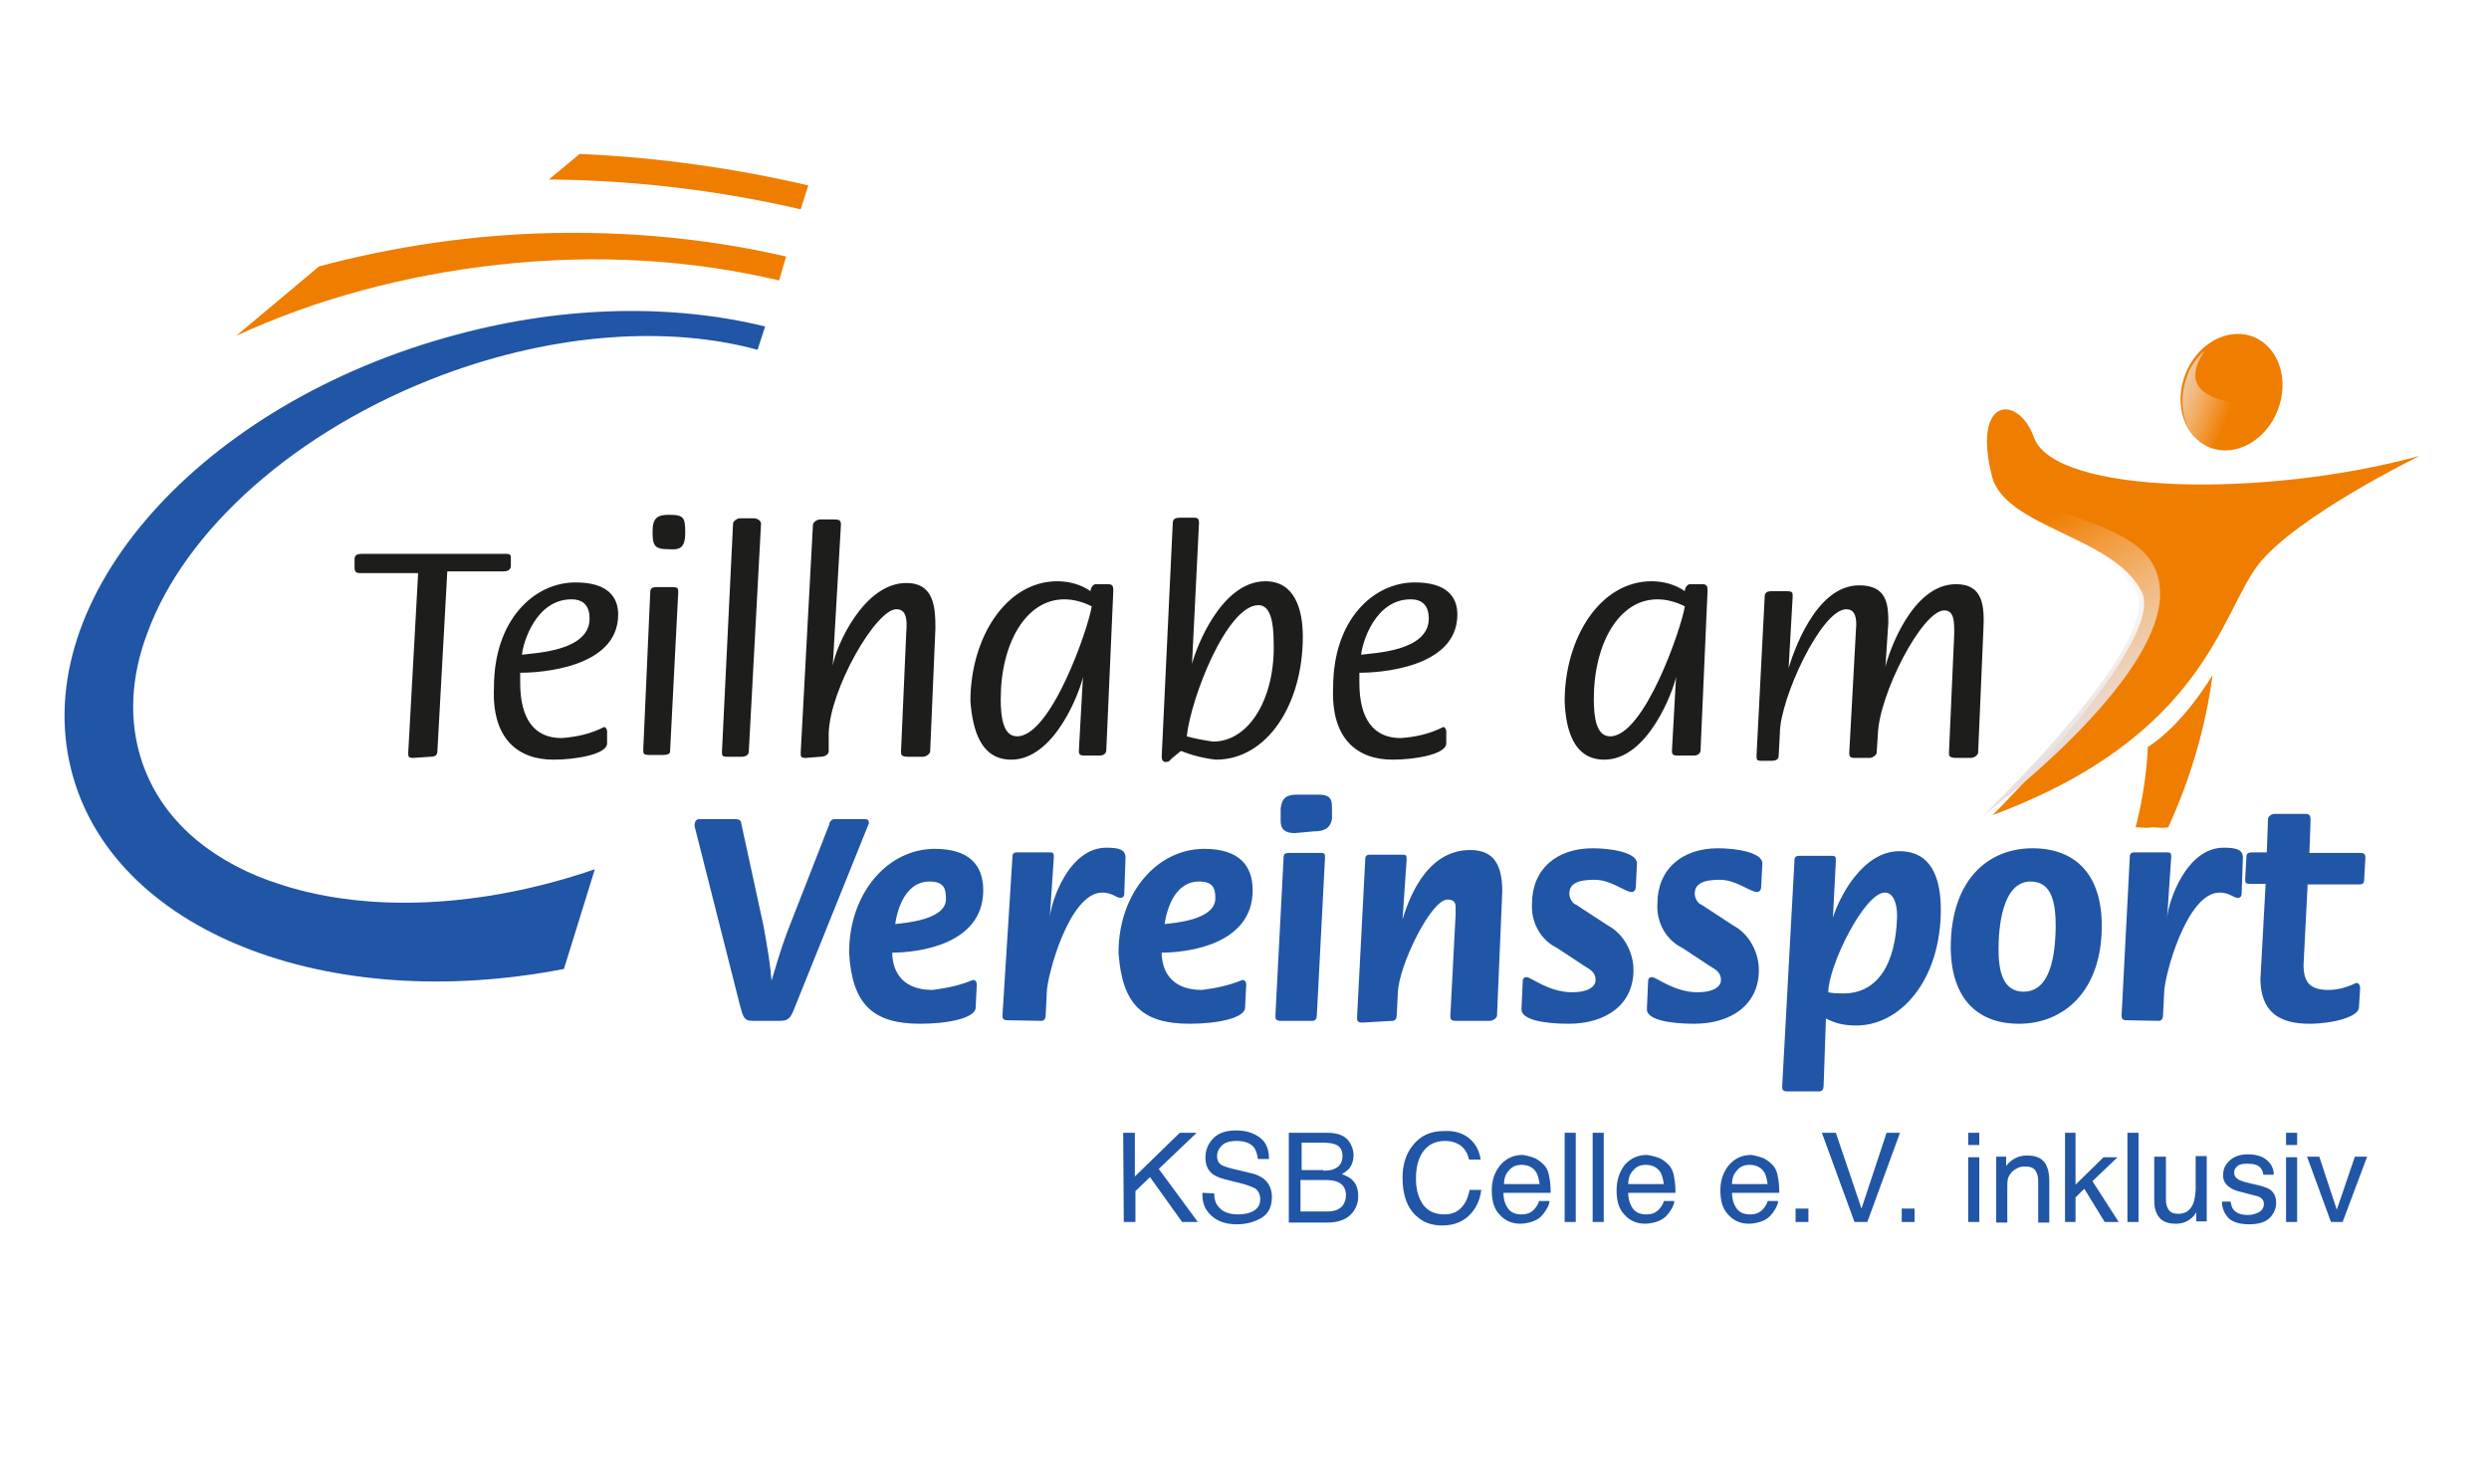 <?xml version="1.0" encoding="UTF-8"?>
<svg xmlns="http://www.w3.org/2000/svg" xmlns:xlink="http://www.w3.org/1999/xlink" version="1.1" id="Ebene_1" x="0px" y="0px" viewBox="0 0 426.8 254.6" style="enable-background:new 0 0 426.8 254.6;" xml:space="preserve">
<style type="text/css">
	.st0{fill:#EF7D00;}
	.st1{fill:url(#SVGID_1_);}
	.st2{fill:url(#SVGID_00000086660722951089435470000007317367346710169996_);}
	.st3{fill:#1D1D1B;}
	.st4{fill:#2155A5;}
	.st5{enable-background:new    ;}
</style>
<g>
	<path class="st0" d="M348.8,75.1c3.6,9.7,39.4,10.4,66.1,3.1c0,0-21.3,10.4-27.7,18.7s-9.2,29.4-45.5,42.9c0,0,29.6-29.6,25.6-38.2   c-4.7-9.7-23.9-11.1-25.8-20.2C338.2,67.9,346.2,67.7,348.8,75.1z"></path>
	
		<ellipse transform="matrix(0.362 -0.932 0.932 0.362 181.358 399.673)" class="st0" cx="382.8" cy="67.3" rx="10.2" ry="8.5"></ellipse>
	
		<linearGradient id="SVGID_1_" gradientUnits="userSpaceOnUse" x1="1015.036" y1="1137.37" x2="1028.241" y2="1137.37" gradientTransform="matrix(0.93 0.36 -0.36 0.93 -164.26 -1357.838)">
		<stop offset="0" style="stop-color:#E9DFDF"></stop>
		<stop offset="1" style="stop-color:#FFFFFF;stop-opacity:0"></stop>
	</linearGradient>
	<path class="st1" d="M386.1,76.2c2.8-1.9,1.9-6.2-4-7.3c-5.9-1.2-7.1-4.3-4-8.8c-1.4,1.2-2.6,2.8-3.1,4.5c-1.9,5.2-0.2,10.7,4,12.3   C381.1,78.1,383.9,77.9,386.1,76.2z"></path>
	
		<linearGradient id="SVGID_00000168836631343836101360000004446262176293568684_" gradientUnits="userSpaceOnUse" x1="-4792.312" y1="766.968" x2="-4792.573" y2="768.723" gradientTransform="matrix(16.28 -6.45 3.68 -25.98 75548.781 -10854.657)">
		<stop offset="0" style="stop-color:#E9DFDF"></stop>
		<stop offset="1" style="stop-color:#FFFFFF;stop-opacity:0"></stop>
	</linearGradient>
	<path style="fill:url(#SVGID_00000168836631343836101360000004446262176293568684_);" d="M370.4,101.6c-0.2-14-23.7-11.1-28.7-22.5   c-5-11.6,13.5-19.4,13.5-19.4s-19.7,7.3-16.4,20.9c2.4,9.2,22.3,10.9,27.5,20.9c4.5,9-26.3,38.4-26.3,38.4   C346.2,135.3,370.7,115.4,370.4,101.6z"></path>
	<path class="st0" d="M371.8,141.9c3.8-8.3,6.4-17.1,7.6-26.1c-5.9,9.5-11.1,12.3-11.1,12.3c-0.2,4.5-0.9,9.2-2.1,13.8   c1.2,0,1.9,0.2,2.8,0C369.9,141.9,370.9,142.1,371.8,141.9z"></path>
	<path class="st3" d="M73.8,129.8c0.7,0,1.2-0.2,1.2-0.9L76.7,98h9.7c0.9,0,1.2-0.5,1.2-0.9v-1.2c0-0.7,0-0.9-0.9-0.9H62   c-0.7,0-1.2,0.2-1.2,0.9v1.2c0,0.7,0,1.2,0.9,1.2h10L70,129.1c0,0.7,0,0.9,0.9,0.9L73.8,129.8L73.8,129.8z M94.9,130.3   c3.8,0,9.2-0.9,9.2-2.8v-2.1c0-0.2-0.2-0.7-0.5-0.7c-2.4,1.2-4.7,1.7-7.3,1.9c-4.7,0-7.1-3.3-7.1-9.5v-1.7c3.1,0,16.8-0.7,16.8-10   c0-3.1-1.9-5.5-7.3-5.5c-7.1,0-14,6.4-14,18C84.3,126.7,88.8,130.3,94.9,130.3z M89.5,112.3c0.2-2.1,2.4-9.5,8.5-9.5   c2.1,0,3.1,1.2,3.1,3.3C101.1,111.8,91.4,112,89.5,112.3z M117.5,91.4c0-2.6-0.2-3.1-2.8-3.1c-1.9,0-2.8,0.5-2.8,2.8   s0.2,3.1,2.6,3.1C116.3,94.3,117.5,94.3,117.5,91.4z M113.6,129.5c0.9,0,1.3-0.2,1.3-0.6l1.4-27.3c0-0.7,0-0.9-1.2-0.9h-2.4   c-0.9,0-1.2,0.2-1.2,0.9l-1.2,27c0,0.7,0,0.9,1.2,0.9L113.6,129.5 M127.2,129.8c0.9,0,1.2-0.5,1.2-0.9l2.1-39.1   c0-0.5-0.7-0.9-1.2-0.9h-2.4c-0.5,0-1.2,0.5-1.2,0.9l-1.9,39.1c0,0.7,0,0.9,0.9,0.9H127.2z M140.7,129.8c0.9,0,1.4-0.5,1.4-0.9   v-3.1c0.2-7.6,8.1-21.3,11.6-21.3c1.7,0,1.9,1.7,1.7,4l-0.9,20.4c0,0.5,0,0.9,1.2,0.9h2.6c0.5,0,1.2-0.5,1.2-0.9l0.9-21.1   c0-3.6-0.2-7.8-5-7.8c-7.3,0-12.1,10.9-12.6,14.2l0,0l1.4-24.2c0-0.7-0.2-0.9-1.2-0.9h-2.4c-0.5,0-1.2,0.5-1.2,0.9l-2.1,39.1   c0,0.7,0,0.9,0.9,0.9L140.7,129.8L140.7,129.8z M173.4,130.3c7.6,0,11.9-12.1,12.3-14.2l0,0l-0.7,12.6c0,0.5,0,0.9,0.9,0.9h2.6   c0.9,0,1.2-0.5,1.2-0.9l1.2-27.3c0-0.7,0-1.2-0.9-1.2h-2.1c-0.5,0-0.9,0.7-0.9,1.2c-1.7-1.2-3.8-1.7-5.7-1.7   c-8.8,0-14.9,9.7-14.9,20.6C166.8,125.3,168.2,130.3,173.4,130.3L173.4,130.3z M174.4,126.3c-2.4,0-2.8-3.3-2.8-6.4   c0-9.5,4.3-17.1,10.9-17.1c1.7,0,3.3,0.5,4.7,1.2C186.7,107.5,180.3,126.3,174.4,126.3L174.4,126.3z M208.5,130.3   c8.8,0,14.9-9.5,14.9-21.1c0-4.7-1.4-9.5-6.4-9.5c-7.6,0-11.9,11.4-12.6,14.2l0,0l1.2-24.2c0-0.7-0.2-0.9-0.9-0.9h-2.4   c-0.7,0-1.2,0.2-1.2,0.9l-1.9,40.1c0,0.5,0.2,0.9,0.7,0.9s0.7-0.2,0.9-0.5l1.7-1.4C204.5,129.6,206.6,130.1,208.5,130.3z    M208,127.2c-1.4-0.2-3.1-0.5-4.5-0.9c0.7-6.6,6.9-22.5,12.3-22.5c2.1,0,2.6,3.1,2.6,6.4C218.7,119.4,214.4,127.2,208,127.2   L208,127.2z M238.8,130.3c3.8,0,9.2-0.9,9.2-2.8v-2.1c0-0.2-0.2-0.7-0.5-0.7c-2.4,1.2-4.7,1.7-7.3,1.9c-4.7,0-7.1-3.3-7.1-9.5v-1.7   c3.1,0,16.8-0.7,16.8-10c0-3.1-1.9-5.5-7.3-5.5c-7.1,0-14,6.4-14,18C228.2,126.7,232.7,130.3,238.8,130.3L238.8,130.3z    M233.4,112.3c0.2-2.1,2.4-9.5,8.5-9.5c2.1,0,3.1,1.2,3.1,3.3C245,111.8,235.3,112,233.4,112.3L233.4,112.3z M275.1,130.3   c7.6,0,11.9-12.1,12.3-14.2l0,0l-0.7,12.6c0,0.5,0,0.9,0.9,0.9h2.8c0.9,0,1.2-0.5,1.2-0.9l1.2-27.3c0-0.7,0-1.2-0.9-1.2h-2.1   c-0.5,0-0.9,0.7-0.9,1.2c-1.7-1.2-3.8-1.7-5.7-1.7c-8.8,0-14.9,9.7-14.9,20.6C268.5,125.3,269.9,130.3,275.1,130.3L275.1,130.3z    M276.1,126.3c-2.4,0-2.8-3.3-2.8-6.4c0-9.5,4.3-17.1,10.9-17.1c1.7,0,3.3,0.5,4.7,1.2C288.4,107.5,282,126.3,276.1,126.3   L276.1,126.3z M303.6,130.5c0.9,0,1.4-0.2,1.4-0.9l0.2-3.8c0-5.9,7.1-21.3,11.4-21.3c1.2,0,1.7,0.9,1.7,2.6l-1.2,22   c0,0.5,0,0.9,0.9,0.9h2.6c0.5,0,1.2-0.5,1.2-0.9l0.2-3.1c0.2-6.9,7.6-21.3,11.4-21.3c1.7,0,1.7,1.9,1.7,4l-0.9,20.4   c0,0.5,0,0.9,1.2,0.9h2.6c0.5,0,1.2-0.5,1.2-0.9l0.9-21.1c0.2-4,0-7.8-4.7-7.8c-7.6,0-11.6,11.9-12.1,14.2l0,0l0.5-7.6   c0-3.1-0.2-6.4-5-6.4c-7.6,0-11.4,11.9-12.1,14.2l0,0l0.7-12.3c0-0.7,0-0.9-1.2-0.9h-2.4c-0.7,0-1.2,0.2-1.2,0.9l-1.4,27.3   c0,0.7,0,0.9,0.9,0.9L303.6,130.5L303.6,130.5L303.6,130.5z"></path>
	<path class="st4" d="M133.8,175.1c1.7,0,1.9-0.9,2.6-2.6l12.6-31.3c0-0.5-0.2-0.7-0.7-0.7h-5.2c-0.5,0-0.9,0.5-0.9,0.9l-7.3,18.7   c-0.9,2.4-2.1,6.4-2.6,8.1l0,0c-0.2-2.6-0.7-5.7-1.4-9.5l-3.8-17.5c0-0.5-0.5-0.7-0.9-0.7H120c-0.5,0-0.9,0.2-0.9,1.2l7.8,30.8   c0.5,1.9,0.7,2.6,2.1,2.6H133.8L133.8,175.1z M157.8,175.6c4.5,0,9.5-0.9,9.5-2.8l0.2-4c0-0.2-0.2-0.7-0.5-0.7c0,0,0,0-0.2,0   c-2.1,0.9-4.5,1.4-6.9,1.7c-5.7,0-6.9-3.8-6.9-6.4c4.5,0,15.6-1.4,15.6-10.7c0-4.3-2.4-7.1-8.3-7.1c-8.1,0-14.7,7.6-14.7,17.8   C146.1,172.3,149.7,175.6,157.8,175.6z M153.5,158.5c0.5-3.3,2.1-7.3,5.9-7.3c2.4,0,2.8,1.2,2.8,2.8   C162.5,157.8,155.1,158.3,153.5,158.5z M178.6,175.1c0.5,0,0.7-0.5,0.7-0.9l0.2-4c0-2.6,3.8-17.1,9.5-17.1c1.7,0,2.4,0.9,3.1,0.9   s0.7-0.5,0.7-1.2l0.2-5.7c0-1.4-1.2-1.7-3.3-1.7c-6.4,0-9.5,9.2-9.7,12.1l0,0l0.7-10.4c0-0.7,0-0.9-0.7-0.9h-5.5   c-0.7,0-0.9,0.2-0.9,0.9l-1.7,27c0,0.5,0,0.9,0.9,0.9L178.6,175.1L178.6,175.1z M204,175.6c4.5,0,9.5-0.9,9.5-2.8l0.2-4   c0-0.2-0.2-0.7-0.5-0.7c0,0,0,0-0.2,0c-2.1,0.9-4.5,1.4-6.9,1.7c-5.7,0-6.9-3.8-6.9-6.4c4.5,0,15.6-1.4,15.6-10.7   c0-4.3-2.4-7.1-8.3-7.1c-8.1,0-14.7,7.6-14.7,17.8C192.4,172.3,195.9,175.6,204,175.6L204,175.6z M199.7,158.5   c0.5-3.3,2.1-7.3,5.9-7.3c2.4,0,2.8,1.2,2.8,2.8C208.5,157.8,201.4,158.3,199.7,158.5L199.7,158.5z M225.3,142.6   c1.7,0,2.8-0.5,3.1-2.1v-2.1c0-1.7-0.7-2.1-2.4-2.1h-3.6c-1.7,0-2.6,0.5-2.8,2.4v2.1c0,1.4,0.7,2.1,2.4,2.1L225.3,142.6   L225.3,142.6z M225.1,175.1c0.5,0,0.7-0.5,0.7-0.9l1.4-27c0-0.7,0-0.9-0.7-0.9H221c-0.7,0-0.9,0.2-0.9,0.9l-1.4,27   c0,0.5,0,0.9,0.9,0.9H225.1z M238.8,175.1c0.5,0,0.7-0.5,0.7-0.9l0.2-4c0.2-4.7,5.7-15.9,8.5-15.9c0.7,0,1.4,0.2,1.4,1.2v1.4   l-0.9,17.3c0,0.5,0,0.9,0.9,0.9h5.9c0.5,0,1.2-0.5,1.2-0.9l0.9-21.3c0-4.5-1.4-7.1-5.5-7.1c-7.8,0-10.7,9-11.6,11.9l0,0l0.7-10.2   c0-0.7,0-0.9-0.7-0.9H235c-0.7,0-0.9,0.2-0.9,0.9l-1.4,27c0,0.5,0,0.9,0.9,0.9L238.8,175.1L238.8,175.1z M269,175.6   c6.4,0,11.1-3.3,11.1-9.2c0-3.1-1.7-6.2-4.3-7.6l-5.5-3.6c-0.7-0.2-1.2-1.2-1.2-1.9c0-1.7,1.4-2.4,4.3-2.4s5.2,2.1,6.4,2.1   c0.5,0,0.7-0.5,0.7-0.9l0.2-4c0-1.9-4.5-2.6-7.6-2.6c-6.2,0-10.4,3.6-10.4,9.5c-0.2,3.1,1.4,6.2,4.3,7.6l4.7,3.1   c1.2,0.7,1.9,1.2,1.9,2.4s-1.4,2.1-4,2.1c-4,0-7.1-2.6-7.8-2.6c-0.7,0-0.7,0.5-0.7,0.9l-0.2,4.5C260.7,174.9,264.7,175.6,269,175.6   L269,175.6z M290.5,175.6c6.4,0,11.1-3.3,11.1-9.2c0-3.1-1.7-6.2-4.3-7.6l-5.5-3.6c-0.7-0.2-1.2-1.2-1.2-1.9c0-1.7,1.4-2.4,4.3-2.4   c2.8,0,5.2,2.1,6.4,2.1c0.5,0,0.7-0.5,0.7-0.9l0.2-4c0-1.9-4.5-2.6-7.6-2.6c-6.2,0-10.4,3.6-10.4,9.5c-0.2,3.1,1.4,6.2,4.3,7.6   l4.7,3.1c1.2,0.7,1.9,1.2,1.9,2.4s-1.4,2.1-4,2.1c-4,0-7.1-2.6-7.8-2.6c-0.7,0-0.7,0.5-0.7,0.9l-0.2,4.5   C282.2,174.9,286.3,175.6,290.5,175.6z M312,187.2c0.5,0,0.7-0.5,0.7-0.9l0.4-11.6c1.7,0.9,3.3,1.2,5.2,1.2   c7.6,0,14.5-7.8,14.5-19.9c0-5.5-1.7-10-7.1-10c-6.4,0-10.4,8.1-11.4,11.4l0,0l0.5-9.7c0-0.7,0-0.9-0.7-0.9h-5.5   c-0.7,0-0.9,0.2-0.9,0.9l-2.1,38.6c0,0.5,0,0.9,0.9,0.9L312,187.2l0.1,0 M316.1,170.4c-0.9,0-1.7,0-2.6-0.2   c0-4.5,6.2-17.1,9.7-17.1c1.4,0,2.1,1.7,2.1,4C325.1,165.6,321.8,170.4,316.1,170.4z M346.2,175.6c7.6,0,14.2-5.5,14.2-16.8   c0-8.8-4.5-13.3-11.9-13.3s-14,5.2-14,17.1C334.6,171.3,339.1,175.6,346.2,175.6z M347,170.1c-3.6,0-4.3-3.6-4.3-7.3   c0-3.3,0.5-11.6,5.5-11.6c3.8,0,4.3,4,4.3,7.8C352.4,166.1,350.7,170.1,347,170.1z M370.2,175.1c0.5,0,0.7-0.5,0.7-0.9l0.2-4   c0-2.6,3.8-17.1,9.5-17.1c1.7,0,2.4,0.9,3.1,0.9s0.7-0.5,0.7-1.2l0.2-5.7c0-1.4-1.2-1.7-3.3-1.7c-6.4,0-9.5,9.2-9.7,12.1l0,0   l0.7-10.4c0-0.7,0-0.9-0.7-0.9h-5.5c-0.7,0-0.9,0.2-0.9,0.9l-1.4,27c0,0.5,0,0.9,0.9,0.9L370.2,175.1L370.2,175.1z M396,175.6   c4,0,8.5-1.2,8.5-2.8l0.2-3.3c0-0.5-0.2-0.9-0.7-0.9c-1.4,0.7-3.1,1.2-4.7,1.2c-3.1,0-4.3-1.2-4.3-4.3l0.7-13.8h8.8   c0.7,0,0.9-0.2,0.9-0.9l0.2-3.6c0-0.5,0-0.9-0.9-0.9H396l0.2-5.5c0-0.7,0-1.2-0.9-1.2h-5.2c-0.7,0-1.2,0.5-1.2,0.9c0,0,0,0,0,0.2   l-0.2,5.5h-2.6c-0.5,0-0.9,0.2-0.9,0.7c0,0,0,0,0,0.2l-0.2,3.6c0,0.7,0,0.9,0.9,0.9h2.6l-0.9,16.4   C387.7,173.4,390.6,175.6,396,175.6L396,175.6z"></path>
	<g class="st5">
		<path class="st4" d="M192.6,194.3h2v7.5l7.7-7.5h2.9l-6.5,6.2l6.7,9.1h-2.7l-5.5-7.7l-2.5,2.4v5.3h-2L192.6,194.3L192.6,194.3z"></path>
		<path class="st4" d="M208.2,204.7c0,0.9,0.2,1.6,0.6,2.1c0.7,1,1.8,1.5,3.5,1.5c0.7,0,1.4-0.1,2-0.3c1.2-0.4,1.8-1.2,1.8-2.3    c0-0.8-0.3-1.4-0.8-1.8c-0.5-0.3-1.3-0.6-2.4-0.9l-2-0.5c-1.3-0.3-2.2-0.6-2.8-1c-0.9-0.6-1.4-1.6-1.4-2.9c0-1.4,0.5-2.5,1.4-3.4    s2.2-1.3,3.9-1.3c1.6,0,2.9,0.4,4,1.2s1.6,2,1.6,3.7h-1.9c-0.1-0.8-0.3-1.4-0.6-1.9c-0.6-0.8-1.6-1.2-3.1-1.2    c-1.2,0-2,0.3-2.5,0.8s-0.8,1.1-0.8,1.8c0,0.8,0.3,1.3,0.9,1.6c0.4,0.2,1.3,0.5,2.7,0.8l2.1,0.5c1,0.2,1.8,0.6,2.3,1    c0.9,0.7,1.4,1.8,1.4,3.1c0,1.7-0.6,2.9-1.8,3.6c-1.2,0.7-2.6,1.1-4.2,1.1c-1.9,0-3.3-0.5-4.4-1.5c-1.1-1-1.6-2.3-1.5-3.9    L208.2,204.7L208.2,204.7z"></path>
		<path class="st4" d="M221,194.3h6.6c1.8,0,3.1,0.5,3.8,1.6c0.4,0.6,0.7,1.4,0.7,2.2c0,1-0.3,1.8-0.8,2.4c-0.3,0.3-0.7,0.6-1.2,0.9    c0.8,0.3,1.4,0.6,1.8,1c0.7,0.7,1,1.6,1,2.8c0,1-0.3,1.9-0.9,2.7c-0.9,1.2-2.4,1.8-4.4,1.8H221V194.3z M226.9,200.8    c0.9,0,1.6-0.1,2.1-0.4c0.8-0.4,1.2-1.1,1.2-2.1s-0.4-1.7-1.2-2c-0.5-0.2-1.2-0.3-2.1-0.3h-3.7v4.7h3.7V200.8z M227.6,207.8    c1.3,0,2.2-0.4,2.7-1.1c0.3-0.5,0.5-1,0.5-1.7c0-1.1-0.5-1.9-1.5-2.3c-0.5-0.2-1.2-0.3-2.1-0.3H223v5.4L227.6,207.8L227.6,207.8z"></path>
		<path class="st4" d="M252.1,195.4c1.1,1,1.6,2.2,1.8,3.5h-2c-0.2-1-0.7-1.8-1.3-2.3s-1.6-0.9-2.8-0.9c-1.5,0-2.7,0.5-3.6,1.6    c-0.9,1.1-1.4,2.7-1.4,4.9c0,1.8,0.4,3.2,1.2,4.4c0.8,1.1,2,1.7,3.7,1.7c1.5,0,2.6-0.6,3.4-1.8c0.4-0.6,0.7-1.4,0.9-2.4h2    c-0.2,1.6-0.8,3-1.8,4.1c-1.2,1.3-2.8,2-4.9,2c-1.8,0-3.2-0.5-4.4-1.6c-1.6-1.4-2.4-3.6-2.4-6.6c0-2.3,0.6-4.1,1.8-5.6    c1.3-1.6,3-2.4,5.3-2.4C249.5,193.9,251,194.4,252.1,195.4z"></path>
		<path class="st4" d="M263.3,198.7c0.7,0.4,1.3,0.9,1.7,1.4c0.4,0.6,0.6,1.2,0.7,2c0.1,0.5,0.2,1.3,0.2,2.5h-8.1    c0,1.1,0.3,2,0.8,2.7s1.3,1,2.3,1s1.7-0.3,2.3-1c0.3-0.4,0.6-0.8,0.7-1.3h1.8c0,0.4-0.2,0.9-0.5,1.4s-0.6,0.9-0.9,1.2    c-0.6,0.6-1.3,0.9-2.1,1.1c-0.4,0.1-1,0.2-1.5,0.2c-1.4,0-2.6-0.5-3.5-1.5c-1-1-1.4-2.4-1.4-4.2s0.5-3.2,1.5-4.4    c1-1.1,2.2-1.7,3.8-1.7C261.8,198.2,262.6,198.4,263.3,198.7z M264,203.1c-0.1-0.8-0.3-1.5-0.5-1.9c-0.5-0.9-1.4-1.4-2.6-1.4    c-0.9,0-1.6,0.3-2.1,0.9c-0.6,0.6-0.9,1.4-0.9,2.4H264z"></path>
		<path class="st4" d="M268.3,194.3h1.9v15.3h-1.9V194.3z"></path>
		<path class="st4" d="M273.1,194.3h1.9v15.3h-1.9V194.3z"></path>
		<path class="st4" d="M284.7,198.7c0.7,0.4,1.3,0.9,1.7,1.4c0.4,0.6,0.6,1.2,0.7,2c0.1,0.5,0.2,1.3,0.2,2.5h-8.1    c0,1.1,0.3,2,0.8,2.7s1.3,1,2.3,1s1.7-0.3,2.3-1c0.3-0.4,0.6-0.8,0.7-1.3h1.8c0,0.4-0.2,0.9-0.5,1.4s-0.6,0.9-0.9,1.2    c-0.6,0.6-1.3,0.9-2.1,1.1c-0.4,0.1-1,0.2-1.5,0.2c-1.4,0-2.6-0.5-3.5-1.5c-1-1-1.4-2.4-1.4-4.2s0.5-3.2,1.4-4.4    c1-1.1,2.2-1.7,3.8-1.7C283.2,198.2,283.9,198.4,284.7,198.7z M285.3,203.1c-0.1-0.8-0.3-1.5-0.5-1.9c-0.5-0.9-1.4-1.4-2.6-1.4    c-0.9,0-1.6,0.3-2.1,0.9c-0.6,0.6-0.9,1.4-0.9,2.4H285.3z"></path>
		<path class="st4" d="M302.5,198.7c0.7,0.4,1.3,0.9,1.7,1.4c0.4,0.6,0.6,1.2,0.7,2c0.1,0.5,0.2,1.3,0.2,2.5H297    c0,1.1,0.3,2,0.8,2.7s1.3,1,2.3,1s1.7-0.3,2.3-1c0.3-0.4,0.6-0.8,0.7-1.3h1.8c0,0.4-0.2,0.9-0.5,1.4s-0.6,0.9-0.9,1.2    c-0.6,0.6-1.3,0.9-2.1,1.1c-0.4,0.1-1,0.2-1.5,0.2c-1.4,0-2.6-0.5-3.5-1.5c-1-1-1.4-2.4-1.4-4.2s0.5-3.2,1.5-4.4    c1-1.1,2.2-1.7,3.8-1.7C301,198.2,301.7,198.4,302.5,198.7z M303.1,203.1c-0.1-0.8-0.3-1.5-0.5-1.9c-0.5-0.9-1.4-1.4-2.6-1.4    c-0.9,0-1.6,0.3-2.1,0.9c-0.6,0.6-0.9,1.4-0.9,2.4H303.1z"></path>
		<path class="st4" d="M307.9,207.3h2.2v2.3h-2.2V207.3z"></path>
	</g>
	<g class="st5">
		<path class="st4" d="M314.8,194.3l4.4,13l4.3-13h2.3l-5.6,15.3H318l-5.6-15.3H314.8z"></path>
	</g>
	<g class="st5">
		<path class="st4" d="M326.1,207.3h2.2v2.3h-2.2V207.3z"></path>
		<path class="st4" d="M337.5,194.3h1.9v2.1h-1.9V194.3z M337.5,198.5h1.9v11.1h-1.9V198.5z"></path>
		<path class="st4" d="M342.2,198.4h1.8v1.6c0.5-0.7,1.1-1.1,1.7-1.4c0.6-0.3,1.2-0.4,2-0.4c1.6,0,2.7,0.6,3.2,1.7    c0.3,0.6,0.5,1.5,0.5,2.6v7.2h-1.9v-7c0-0.7-0.1-1.2-0.3-1.6c-0.3-0.7-0.9-1-1.8-1c-0.4,0-0.8,0-1.1,0.1c-0.5,0.2-1,0.5-1.4,0.9    c-0.3,0.4-0.5,0.7-0.6,1.1s-0.1,1-0.1,1.7v5.8h-1.9v-11.3L342.2,198.4L342.2,198.4z"></path>
		<path class="st4" d="M354.1,194.3h1.8v8.9l4.8-4.7h2.4l-4.3,4.1l4.5,7h-2.4l-3.5-5.7l-1.5,1.5v4.2h-1.8V194.3z"></path>
		<path class="st4" d="M364.8,194.3h1.9v15.3h-1.9V194.3z"></path>
		<path class="st4" d="M371.4,198.4v7.4c0,0.6,0.1,1,0.3,1.4c0.3,0.7,0.9,1,1.8,1c1.3,0,2.1-0.6,2.6-1.8c0.2-0.6,0.4-1.5,0.4-2.6    v-5.5h1.9v11.2h-1.8v-1.6c-0.2,0.4-0.5,0.8-0.9,1.1c-0.7,0.6-1.6,0.9-2.6,0.9c-1.6,0-2.6-0.5-3.2-1.6c-0.3-0.6-0.5-1.3-0.5-2.3    v-7.6L371.4,198.4L371.4,198.4z"></path>
		<path class="st4" d="M382.5,206.1c0.1,0.6,0.2,1.1,0.5,1.4c0.5,0.6,1.3,0.9,2.5,0.9c0.7,0,1.3-0.2,1.9-0.5    c0.5-0.3,0.8-0.8,0.8-1.4c0-0.5-0.2-0.8-0.6-1.1c-0.3-0.2-0.8-0.3-1.6-0.5l-1.5-0.4c-1-0.2-1.7-0.5-2.1-0.8    c-0.8-0.5-1.2-1.2-1.2-2.1c0-1.1,0.4-1.9,1.2-2.6c0.8-0.7,1.8-1,3.1-1c1.7,0,2.9,0.5,3.7,1.5c0.5,0.6,0.7,1.3,0.7,2h-1.8    c0-0.4-0.2-0.8-0.5-1.2c-0.4-0.5-1.2-0.7-2.3-0.7c-0.7,0-1.3,0.1-1.6,0.4c-0.4,0.3-0.6,0.6-0.6,1.1s0.2,0.9,0.7,1.2    c0.3,0.2,0.7,0.3,1.3,0.5l1.3,0.3c1.4,0.3,2.3,0.6,2.8,0.9c0.7,0.5,1.1,1.2,1.1,2.3c0,1-0.4,1.9-1.1,2.6s-1.9,1.1-3.5,1.1    c-1.7,0-2.9-0.4-3.6-1.1c-0.7-0.8-1.1-1.7-1.1-2.8L382.5,206.1L382.5,206.1z"></path>
		<path class="st4" d="M392,194.3h1.9v2.1H392V194.3z M392,198.5h1.9v11.1H392V198.5z"></path>
		<path class="st4" d="M397.7,198.4l3,9.1l3.1-9.1h2.1l-4.2,11.2h-2l-4.1-11.2H397.7z"></path>
	</g>
</g>
<path class="st4" d="M12.2,132c6.9,27.7,43.8,42.1,84.5,34.2l5.3-17.1c-19.5,6.7-38.7,7.4-53.3,2.8c-0.9-0.3-1.8-0.6-2.7-0.9  c-10.6-3.9-18.4-10.8-21.6-20.2c-2.4-7-2-14.7,0.9-22.3C31.7,91,50.6,73.8,75.9,64.3c19.6-7.3,39-8.4,54-4.3l1.3-4  c-15.5-3.8-34-3.7-52.9,1.4C34.4,69.1,4.8,102.5,12.2,132"></path>
<path class="st0" d="M134.8,44c-14.3-3.3-29.8-4.7-46-3.8c-11.9,0.7-23.3,2.6-34.1,5.5L40.5,57.6c13.4-6.2,28.7-10.4,45-12.2  c17-1.9,33.3-0.8,48.1,2.7L134.8,44L134.8,44z"></path>
<path class="st0" d="M138.6,31.8c-12.5-2.9-25.6-4.8-39.2-5.4l-5.3,4.4c0.4,0,0.7,0,1.1,0c14.6,0.2,28.7,2,42.1,5.1L138.6,31.8  L138.6,31.8z"></path>
</svg>
